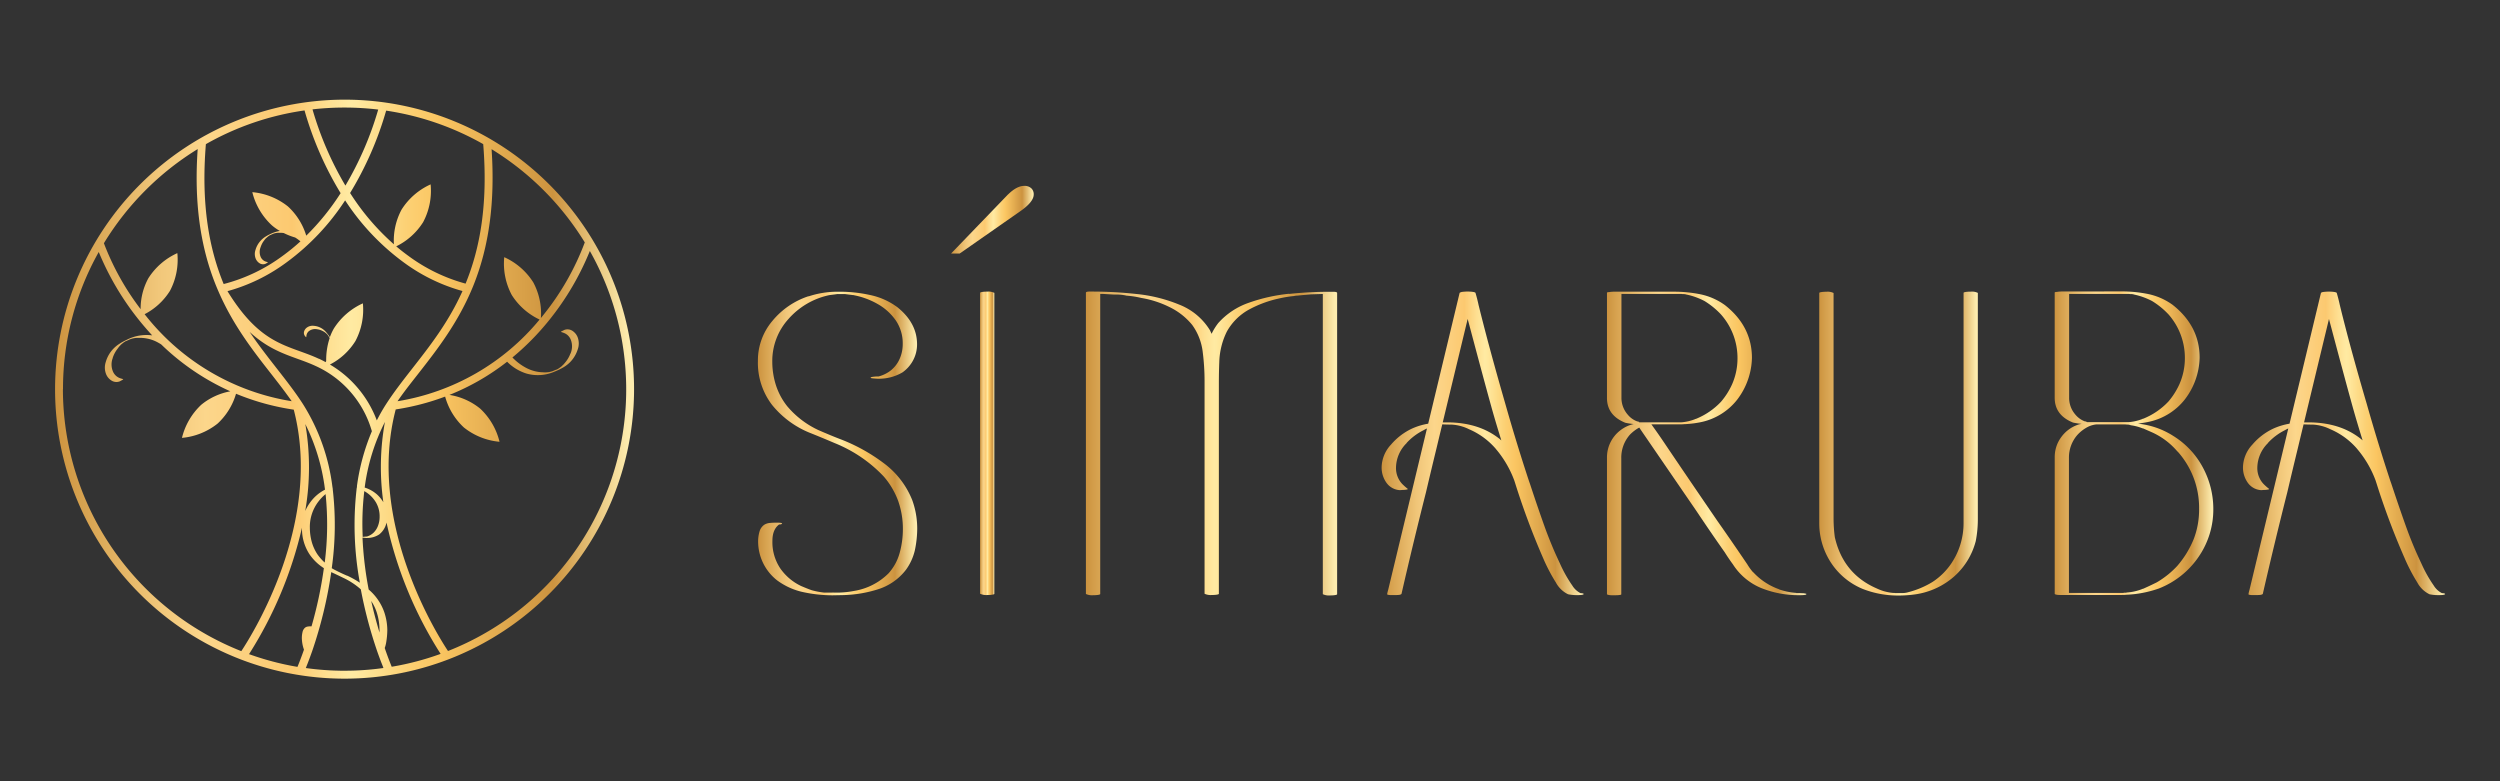 <svg xmlns="http://www.w3.org/2000/svg" xmlns:xlink="http://www.w3.org/1999/xlink" id="Capa_1" data-name="Capa 1" viewBox="0 0 800 250"><rect x="0" y="0" width="800" height="250" fill="#333333" stroke="none"/><defs><style>.cls-1{fill:url(#Degradado_sin_nombre);}.cls-2{fill:url(#Degradado_sin_nombre_2);}.cls-3{fill:url(#Degradado_sin_nombre_3);}.cls-4{fill:url(#Degradado_sin_nombre_4);}.cls-5{fill:url(#Degradado_sin_nombre_5);}.cls-6{fill:url(#Degradado_sin_nombre_6);}.cls-7{fill:url(#Degradado_sin_nombre_7);}.cls-8{fill:url(#Degradado_sin_nombre_8);}.cls-9{fill:url(#Degradado_sin_nombre_9);}.cls-10{fill:url(#Degradado_sin_nombre_10);}.cls-11{fill:url(#Degradado_sin_nombre_11);}.cls-12{fill:url(#Degradado_sin_nombre_12);}.cls-13{fill:url(#Degradado_sin_nombre_13);}.cls-14{fill:url(#Degradado_sin_nombre_14);}</style><linearGradient id="Degradado_sin_nombre" x1="242.53" y1="110.15" x2="293.52" y2="110.15" gradientTransform="matrix(1, 0, 0, -1, 0, 252)" gradientUnits="userSpaceOnUse"><stop offset="0" stop-color="#cc933f"></stop><stop offset="0.04" stop-color="#d5a04d"></stop><stop offset="0.18" stop-color="#f1c77a"></stop><stop offset="0.26" stop-color="#fcd68b"></stop><stop offset="0.41" stop-color="#fcc970"></stop><stop offset="0.47" stop-color="#fedf91"></stop><stop offset="0.51" stop-color="#ffeaa2"></stop><stop offset="0.52" stop-color="#ffe9a0"></stop><stop offset="0.61" stop-color="#fcd073"></stop><stop offset="0.66" stop-color="#fbc662"></stop><stop offset="0.86" stop-color="#cc933f"></stop><stop offset="0.99" stop-color="#fdecae"></stop><stop offset="1" stop-color="#fdecae"></stop></linearGradient><linearGradient id="Degradado_sin_nombre_2" x1="313.62" y1="110.15" x2="318.2" y2="110.15" xlink:href="#Degradado_sin_nombre"></linearGradient><linearGradient id="Degradado_sin_nombre_3" x1="304.33" y1="181.7" x2="330.79" y2="181.7" xlink:href="#Degradado_sin_nombre"></linearGradient><linearGradient id="Degradado_sin_nombre_4" x1="347.49" y1="110.06" x2="427.91" y2="110.06" xlink:href="#Degradado_sin_nombre"></linearGradient><linearGradient id="Degradado_sin_nombre_5" x1="442.12" y1="110.11" x2="506.78" y2="110.11" xlink:href="#Degradado_sin_nombre"></linearGradient><linearGradient id="Degradado_sin_nombre_6" x1="514.23" y1="110.12" x2="577.99" y2="110.12" xlink:href="#Degradado_sin_nombre"></linearGradient><linearGradient id="Degradado_sin_nombre_7" x1="582.15" y1="110.08" x2="632.9" y2="110.08" xlink:href="#Degradado_sin_nombre"></linearGradient><linearGradient id="Degradado_sin_nombre_8" x1="657.5" y1="110.11" x2="708.26" y2="110.11" xlink:href="#Degradado_sin_nombre"></linearGradient><linearGradient id="Degradado_sin_nombre_9" x1="717.74" y1="110.11" x2="782.39" y2="110.11" xlink:href="#Degradado_sin_nombre"></linearGradient><linearGradient id="Degradado_sin_nombre_10" x1="17.62" y1="127.47" x2="202.89" y2="127.47" xlink:href="#Degradado_sin_nombre"></linearGradient><linearGradient id="Degradado_sin_nombre_11" x1="178.18" y1="133.78" x2="178.29" y2="133.78" xlink:href="#Degradado_sin_nombre"></linearGradient><linearGradient id="Degradado_sin_nombre_12" x1="40.09" y1="142.73" x2="40.2" y2="142.73" xlink:href="#Degradado_sin_nombre"></linearGradient><linearGradient id="Degradado_sin_nombre_13" x1="86.2" y1="176.73" x2="86.28" y2="176.73" xlink:href="#Degradado_sin_nombre"></linearGradient><linearGradient id="Degradado_sin_nombre_14" x1="104.72" y1="144.9" x2="104.78" y2="144.9" xlink:href="#Degradado_sin_nombre"></linearGradient></defs><path id="SVGID" class="cls-1" d="M249.26,167.78h0m9.49-73a25.13,25.13,0,0,0-11.61,7.94,19.56,19.56,0,0,0-4.61,12.79,22.16,22.16,0,0,0,4.48,14,30,30,0,0,0,12.56,9.16q3.71,1.49,7.47,3.1a44.2,44.2,0,0,1,15.75,10.7,25,25,0,0,1,4.65,7.91,26.79,26.79,0,0,1,1.48,9,28.54,28.54,0,0,1-1,7.44,16.22,16.22,0,0,1-3.57,6.63,20.18,20.18,0,0,1-11,5.64l0,0a30.56,30.56,0,0,1-4.78.54q-1.35,0-1.62,0a7.12,7.12,0,0,0-.74,0h-2.49a25.41,25.41,0,0,1-3.9-.74c-.68-.22-1.82-.67-3.43-1.35a17,17,0,0,1-6.7-5.65,15.08,15.08,0,0,1-2.52-8.82c0-2.42.71-4.16,2.14-5.24h.28a1.61,1.61,0,0,0,.34-.07.52.52,0,0,0,.34-.2q0-.27-1.11-.3l-1.18,0a15.42,15.42,0,0,0-1.78.1,4,4,0,0,0-1.65.57,4,4,0,0,0-1.55,2.32,11.34,11.34,0,0,0-.4,2.93,15.83,15.83,0,0,0,6.06,12.52,21.68,21.68,0,0,0,8.45,3.8,44.62,44.62,0,0,0,9.26,1l3.57-.07a40,40,0,0,0,11-1.85,18.07,18.07,0,0,0,9-6.3,17.24,17.24,0,0,0,2.8-6.13,34.13,34.13,0,0,0,.77-6.87A26.68,26.68,0,0,0,291.9,160a27.3,27.3,0,0,0-9.09-11.78,57,57,0,0,0-13.33-7.47c-2.51-.94-5-2-7.54-3.1a29,29,0,0,1-10.1-7.74,21.41,21.41,0,0,1-3.57-6.73,24.79,24.79,0,0,1-1.14-7.47,20,20,0,0,1,5.15-13.6,24.07,24.07,0,0,1,13.1-7.67l1.78-.23.71-.1h2.59c.62.09,1.46.19,2.53.32a1.09,1.09,0,0,1,.4.07,24.6,24.6,0,0,1,7.54,2.83,17.48,17.48,0,0,1,5.72,5.21,13,13,0,0,1,2.22,7.58,11.61,11.61,0,0,1-.91,4.54,10,10,0,0,1-2.8,3.8,10.67,10.67,0,0,1-4,2,12.94,12.94,0,0,0-1.89.13,1.75,1.75,0,0,0-.34.07.48.48,0,0,0-.34.2c0,.09.19.16.57.2s.95.09,1.71.13a14.8,14.8,0,0,0,7.88-2,11,11,0,0,0,3.5-4,10.84,10.84,0,0,0,1.21-5q0-6.8-6.26-11.85a22.16,22.16,0,0,0-8.65-3.91,44.91,44.91,0,0,0-9.73-1.08H268a29.21,29.21,0,0,0-9.29,1.5"></path><path id="SVGID-2" data-name="SVGID" class="cls-2" d="M314.33,93.42c-.47.07-.71.17-.71.3V190a4.85,4.85,0,0,0,2.42.4,9.66,9.66,0,0,0,1.48-.1c.45-.07.67-.17.67-.3V93.72a4.27,4.27,0,0,0-2.29-.4,10.63,10.63,0,0,0-1.57.1"></path><path id="SVGID-3" data-name="SVGID" class="cls-3" d="M322.57,62.22,304.33,81.14h2.76l19.19-13.4q4.52-3.09,4.51-5.52a2.6,2.6,0,0,0-.81-2,3.18,3.18,0,0,0-2.22-.74q-2.37,0-5.19,2.76"></path><path id="SVGID-4" data-name="SVGID" class="cls-4" d="M412.55,94a54.94,54.94,0,0,0-12.86,2.86,23.31,23.31,0,0,0-9.86,6.53,19.17,19.17,0,0,0-2.12,3.43c-.19-.4-.36-.81-.57-1.21a20.14,20.14,0,0,0-9.73-8.11,48.54,48.54,0,0,0-13.83-3.43,133.38,133.38,0,0,0-13.8-.77l-1.21,0c-.72,0-1.08.15-1.08.37v96.4a4.49,4.49,0,0,0,2.29.4,10.86,10.86,0,0,0,1.58-.1c.47-.07.71-.17.71-.3V94.06H353l3.5.2-.27-.07a2.33,2.33,0,0,0,.47.07,15,15,0,0,1,3.77.34h-.13a28.63,28.63,0,0,1,4.85.74,31.88,31.88,0,0,1,9,2.9,21.29,21.29,0,0,1,7.3,5.72,18.39,18.39,0,0,1,3.36,8.52,73.78,73.78,0,0,1,.61,9.39V190a4.49,4.49,0,0,0,2.29.4,10.86,10.86,0,0,0,1.58-.1c.47-.07.71-.17.71-.3V122.54q0-3.37.13-6.6a23.44,23.44,0,0,1,2.42-9.83,18.12,18.12,0,0,1,7-7,36,36,0,0,1,9.59-3.57,37.66,37.66,0,0,1,4.91-.81,4.18,4.18,0,0,1,1-.13c1.39-.14,2.83-.27,4.31-.4l3.9-.13v96.07a4.49,4.49,0,0,0,2.29.4,10.86,10.86,0,0,0,1.58-.1c.47-.07.71-.17.71-.3V93.74c0-.22-.36-.35-1.08-.37l-1.21,0a122,122,0,0,0-13.07.69"></path><path id="SVGID-5" data-name="SVGID" class="cls-5" d="M469.64,102c.12.46.24.93.37,1.39q4.51,17,7.17,26.59,1.33,4.8,3.25,10.95c-.18-.15-.34-.31-.52-.45q-6.66-5.31-16.83-5.32c-.47,0-.93,0-1.4,0q4-16.6,8-33.21m-1.93-8.51a1.66,1.66,0,0,0-.67.27q-5.52,23-10.06,41.87a20.91,20.91,0,0,0-5.3,1.62,19.93,19.93,0,0,0-6.6,5.08,10.91,10.91,0,0,0-3,7.3,8.35,8.35,0,0,0,1.48,4.81,5.63,5.63,0,0,0,4.38,2.46l.88-.07a6.88,6.88,0,0,0,1.35-.14c.18,0,.27-.11.27-.2a19.58,19.58,0,0,1-1.76-1.56,7.39,7.39,0,0,1-2-5.24,11.22,11.22,0,0,1,3.5-7.94l-.13.07a18.66,18.66,0,0,1,5.45-4.1,11.26,11.26,0,0,1,1.09-.56q-7.61,31.66-12.4,51.59a11.8,11.8,0,0,0-.34,1.42q0,.27,1.08.3l1.21,0c.54,0,1.08,0,1.62-.07a1.5,1.5,0,0,0,.67-.27q3.63-15.88,7.87-32.65,1.62-6.93,3.3-13.8c.62-2.61,1.25-5.21,1.88-7.82h-.06l.06,0v0h.19c.38,0,1.3.06,2.78.06a14.33,14.33,0,0,1,5.59,1.48,23.36,23.36,0,0,1,8.62,6.33l-.07-.07a33.65,33.65,0,0,1,5.91,10.06c.1.29.19.56.28.85a238.88,238.88,0,0,0,8.95,24,57.2,57.2,0,0,0,4.11,7.88,8.73,8.73,0,0,0,3.91,3.77,13.64,13.64,0,0,0,2.69.27c.54,0,1.08,0,1.62-.07a1.75,1.75,0,0,0,.34-.07.48.48,0,0,0,.34-.2c0-.16-.33-.26-.94-.29,0,0-.07,0-.07,0a6.48,6.48,0,0,1-2.62-2.42,42.46,42.46,0,0,1-4-7.14c-1.62-3.41-3.07-6.87-4.38-10.37-1.82-5-3.54-10.09-5.21-15.14h0c-.11-.33-.23-.63-.35-1q-4-12.15-7.46-24.36-5.31-18.37-8.62-31.84c-.27-1.26-.58-2.49-.94-3.7,0-.13-.1-.24-.3-.3a1.69,1.69,0,0,0-.37-.1,9.85,9.85,0,0,0-1.62-.14,13.26,13.26,0,0,0-2.18.13"></path><path id="SVGID-6" data-name="SVGID" class="cls-6" d="M524.4,135c0-.09-.2-.14-.47-.14a7.05,7.05,0,0,1-3-2.11,8.13,8.13,0,0,1-2.07-5.43V94.06h19a3.83,3.83,0,0,1,.65.06h0a2.78,2.78,0,0,1,1.14.14s0,0,.05,0a22.05,22.05,0,0,1,5.74,2.07,25,25,0,0,1,5.26,4.28A21,21,0,0,1,556,114.73a20.56,20.56,0,0,1-1.75,8.28,23.26,23.26,0,0,1-3.49,5.51,22.6,22.6,0,0,1-8.09,5.53.45.45,0,0,0-.3.1,15.26,15.26,0,0,1-4.41,1H525c-.35,0-.56,0-.6-.14m-7.88-41.67a8.86,8.86,0,0,0-1.62.14c-.45,0-.67.05-.67.27v33.59q0,5.58,5.86,7.94a20.27,20.27,0,0,0,2.67.41,10.78,10.78,0,0,0-4.15,1.94,10.9,10.9,0,0,0-4.38,8.75v43.76c0,.09.23.18.67.27s1.08.07,1.62.07,1.08,0,1.62-.07.67-.09.67-.27V146.57a11,11,0,0,1,2.75-7.46,12.71,12.71,0,0,1,3-2.29c.13.2.28.39.4.6l17.91,26.12q4.5,6.74,9.09,13.26,1.22,1.95,2.56,3.77a19.66,19.66,0,0,0,9.16,7.64,31.93,31.93,0,0,0,12.05,2.25c.54,0,1.08,0,1.62-.07s.67-.09.67-.27-.1-.15-.3-.17a.75.75,0,0,1-.37-.1c-.54,0-1.08-.07-1.62-.07h-.87l-.1-.05a21.91,21.91,0,0,1-5.56-1.16h.13a20.57,20.57,0,0,1-8.35-5.52l.07.14a16.33,16.33,0,0,1-1.88-2.56q-5.11-7.55-9.56-13.87-9.36-13.66-17.17-25.25-1.95-2.89-4-5.72h8.95c.54,0,1.08,0,1.62-.07a1.28,1.28,0,0,0,.3,0,32.77,32.77,0,0,0,5.29-.7,19.87,19.87,0,0,0,11.31-7.14,22.81,22.81,0,0,0,4.71-13.33q0-10.1-8.62-16.9a20.54,20.54,0,0,0-7.84-3.47,43.05,43.05,0,0,0-8.58-.84H516.52Z"></path><path id="SVGID-7" data-name="SVGID" class="cls-7" d="M629.05,93.42c-.47.07-.71.17-.71.3v73.65a23.16,23.16,0,0,1-3.91,12.92,21.4,21.4,0,0,1-6,5.92,28.31,28.31,0,0,1-7.81,3.3,6.45,6.45,0,0,1-2,.27h-2.2a1.69,1.69,0,0,0-.43-.05h-.27a15.17,15.17,0,0,1-5.12-1.41q-10.77-4.65-13.46-16.43a46.18,46.18,0,0,1-.4-6.13v-72a4.27,4.27,0,0,0-2.29-.4,10.86,10.86,0,0,0-1.58.1c-.47.07-.71.17-.71.3v73.72a23,23,0,0,0,4.71,13.93,22.25,22.25,0,0,0,9.26,7.07,30.81,30.81,0,0,0,11.41,2.09,38,38,0,0,0,5.52-.4,23.9,23.9,0,0,0,12.18-5.62,22.68,22.68,0,0,0,7-11.41,36.61,36.61,0,0,0,.67-7.07V93.73a4.27,4.27,0,0,0-2.29-.4,9.57,9.57,0,0,0-1.56.09"></path><path id="SVGID-8" data-name="SVGID" class="cls-8" d="M671,135.8c2.65,0,4.1,0,4.38,0s1.77,0,4.51,0l.94.07h-.34a3.05,3.05,0,0,1,.94.07,3.37,3.37,0,0,0,.87.21,15.65,15.65,0,0,1,3.36.94h.14c1,.45,2,.88,2.9,1.28a23.15,23.15,0,0,1,8.15,6.19l-.07-.14a27,27,0,0,1,6.93,18.38,26.19,26.19,0,0,1-1.72,9.69,30.65,30.65,0,0,1-5.22,8.55l.07-.07a28.6,28.6,0,0,1-6.67,5.38q-2.29,1.14-4.44,2.09c-.14,0-.23,0-.27.07a16.14,16.14,0,0,1-4.78,1.08,2.76,2.76,0,0,1-.94.07l-.27.07H662.06V146.57a11,11,0,0,1,2.75-7.45,12,12,0,0,1,3.58-2.65,8.22,8.22,0,0,1,2.49-.67l-.27.07a1.79,1.79,0,0,1,.35-.07m-3.3-.81c0-.09-.2-.14-.47-.14a7.12,7.12,0,0,1-3-2.1,8.13,8.13,0,0,1-2.07-5.43V94.06h19a3.83,3.83,0,0,1,.65.06h0a2.87,2.87,0,0,1,1.15.14s0,0,0,0a22.05,22.05,0,0,1,5.74,2.07,25,25,0,0,1,5.26,4.28,21,21,0,0,1,5.24,14.06,20.56,20.56,0,0,1-1.75,8.28,23.26,23.26,0,0,1-3.49,5.51,22.6,22.6,0,0,1-8.09,5.53.44.44,0,0,0-.3.1,15.26,15.26,0,0,1-4.41,1H668.27c-.36,0-.57,0-.61-.14m-7.88-41.67a8.68,8.68,0,0,0-1.61.14c-.45,0-.67.05-.67.27v33.59q0,5.58,5.86,7.94a23.58,23.58,0,0,0,2.74.42c-.31.07-.62.1-.92.19a11,11,0,0,0-5.55,4,10.69,10.69,0,0,0-2.12,6.46v43.76c0,.09.23.18.67.27s1.08.07,1.61.07h19c.54,0,1.08,0,1.62-.07h0a35.52,35.52,0,0,0,10.42-2,27.43,27.43,0,0,0,12.72-10.13,26.68,26.68,0,0,0,4.71-15.38,28,28,0,0,0-3.23-13,26.55,26.55,0,0,0-9.56-10.3,25.89,25.89,0,0,0-8.85-3.57c-.8-.15-1.61-.28-2.44-.4a35.73,35.73,0,0,0,3.68-.61,19.87,19.87,0,0,0,11.31-7.14,22.81,22.81,0,0,0,4.71-13.33q0-10.09-8.62-16.9a20.54,20.54,0,0,0-7.84-3.47,43.05,43.05,0,0,0-8.58-.84Z"></path><path id="SVGID-9" data-name="SVGID" class="cls-9" d="M745.25,102c.12.46.24.93.37,1.39q4.51,17,7.17,26.59,1.34,4.8,3.25,10.95c-.18-.15-.34-.31-.52-.45q-6.66-5.31-16.83-5.32c-.47,0-.93,0-1.39,0q4-16.6,8-33.21m-1.92-8.51a1.61,1.61,0,0,0-.67.27q-5.52,23-10.06,41.87a21,21,0,0,0-5.3,1.62,19.93,19.93,0,0,0-6.6,5.08,10.91,10.91,0,0,0-3,7.3,8.35,8.35,0,0,0,1.48,4.81,5.63,5.63,0,0,0,4.38,2.46l.88-.07a6.71,6.71,0,0,0,1.34-.14c.18,0,.27-.11.27-.2a19.58,19.58,0,0,1-1.76-1.56,7.39,7.39,0,0,1-2-5.24,11.26,11.26,0,0,1,3.5-7.94l-.13.07a18.66,18.66,0,0,1,5.45-4.1,11.26,11.26,0,0,1,1.09-.56q-7.61,31.66-12.4,51.59a11.8,11.8,0,0,0-.34,1.42q0,.27,1.08.3l1.21,0c.54,0,1.08,0,1.61-.07a1.6,1.6,0,0,0,.68-.27q3.63-15.88,7.87-32.65,1.62-6.93,3.3-13.8c.62-2.61,1.25-5.21,1.88-7.82h-.06l.06,0v0h.19c.38,0,1.3.06,2.78.06a14.33,14.33,0,0,1,5.59,1.48,23.36,23.36,0,0,1,8.62,6.33l-.07-.07a33.65,33.65,0,0,1,5.91,10.06c.1.29.18.56.28.85a236.51,236.51,0,0,0,9,24,58.26,58.26,0,0,0,4.1,7.88,8.73,8.73,0,0,0,3.91,3.77,13.71,13.71,0,0,0,2.69.27c.54,0,1.08,0,1.62-.07a1.75,1.75,0,0,0,.34-.07.48.48,0,0,0,.34-.2c0-.16-.32-.26-.94-.29,0,0-.07,0-.07,0a6.48,6.48,0,0,1-2.62-2.42,42.46,42.46,0,0,1-4-7.14q-2.43-5.11-4.38-10.37c-1.82-5-3.54-10.09-5.22-15.14h0c-.11-.33-.23-.63-.35-1q-4-12.15-7.46-24.36Q752,111,748.73,97.56c-.27-1.26-.59-2.49-.94-3.7,0-.13-.1-.24-.3-.3a1.69,1.69,0,0,0-.37-.1,9.85,9.85,0,0,0-1.62-.14,13,13,0,0,0-2.17.13"></path><path id="SVGID-10" data-name="SVGID" class="cls-10" d="M118.76,192.27a14.88,14.88,0,0,1,1.89,4,18.56,18.56,0,0,1,.79,5.5c0,.21,0,.42,0,.64-.9-3-1.82-6.38-2.66-10.13m-10,22.34a87.26,87.26,0,0,1-10.92-.85c.31-.77.71-1.78,1.16-3,.28-.75.58-1.58.9-2.48A140.11,140.11,0,0,0,106,183.08c1.23.57,2.49,1.16,3.74,1.78a23.28,23.28,0,0,1,5.72,3.73,141.45,141.45,0,0,0,5,19.11c.33,1,.65,1.86.94,2.66.51,1.41,1,2.56,1.3,3.4a88.29,88.29,0,0,1-12.46.87h-1.54m-29-5.32h0a129.24,129.24,0,0,0,16.94-40.48h0a14.84,14.84,0,0,0,2.4,8.54,15.86,15.86,0,0,0,4.6,4.44,132.86,132.86,0,0,1-3.95,18.61h-.16a6.16,6.16,0,0,0-1,.07,1.82,1.82,0,0,0-.89.35,2.49,2.49,0,0,0-.83,1.42,8.19,8.19,0,0,0-.22,1.8,11.69,11.69,0,0,0,.68,3.83c-.89,2.56-1.64,4.44-2.08,5.51a90.08,90.08,0,0,1-15.54-4.09M121.37,171a6.59,6.59,0,0,0,1.88-2.43,7,7,0,0,0,.44-1.36h0v0A128.32,128.32,0,0,0,141,209.24h0a88.91,88.91,0,0,1-15.65,4.12c-.46-1.12-1.28-3.18-2.24-6a9.5,9.5,0,0,0,.43-1.56,24.87,24.87,0,0,0,.4-4.21A18.47,18.47,0,0,0,123,196a16.76,16.76,0,0,0-4.87-7.22l-.15-.13A114.59,114.59,0,0,1,116,172a.77.77,0,0,0,.25.07c.2,0,.51.05.92.08h.27a7,7,0,0,0,4-1.19m-19.77,6.56a13.94,13.94,0,0,1-1.91-4.12,17.61,17.61,0,0,1-.61-4.58,13.35,13.35,0,0,1,2.75-8.33,13.94,13.94,0,0,1,2.29-2.37,96.17,96.17,0,0,1-.28,21.9,16.3,16.3,0,0,1-2.24-2.5m14.9-20.36c.23.12.44.26.66.4a9.93,9.93,0,0,1,3.06,3.19,8.82,8.82,0,0,1,1.19,4.64,8,8,0,0,1-.49,2.79,6.05,6.05,0,0,1-1.49,2.32,5.33,5.33,0,0,1-2.12,1.2,5.82,5.82,0,0,0-1,.08l-.19,0a.27.27,0,0,0-.12.07,88,88,0,0,1,.51-14.73M97.62,135.54A64.74,64.74,0,0,1,104,156.69a13.37,13.37,0,0,0-4.86,4.24,13.89,13.89,0,0,0-1.47,2.59,81.61,81.61,0,0,0,0-28m25,25.19a11.13,11.13,0,0,0-2.07-2.52,10.93,10.93,0,0,0-3.9-2.17,64.28,64.28,0,0,1,6.48-21,80.51,80.51,0,0,0-.51,25.68h0m.52-25.66h0M111,184.2c-1.35-.58-2.69-1.22-4-1.9-.28-.15-.57-.31-.84-.48a99.26,99.26,0,0,0,.33-25.14c0-.32-.08-.64-.13-1A64.54,64.54,0,0,0,97,129.39c-2.47-3.86-5.36-7.55-8.42-11.47-2.89-3.71-5.89-7.52-8.7-11.72,5.38,5,10.4,6.85,15.31,8.62,1.91.69,3.88,1.4,5.82,2.3A32.8,32.8,0,0,1,119,138h0a68.59,68.59,0,0,0-4.77,17.49c0,.23,0,.45-.08.68a101.84,101.84,0,0,0,1,30.3,29.8,29.8,0,0,0-4-2.24M20.16,124.53A89.4,89.4,0,0,1,31.6,80.64a88.68,88.68,0,0,0,12.8,21.68c1.29,1.61,2.72,3.28,4.3,5a13.84,13.84,0,0,0-8,1.34,20.2,20.2,0,0,0-2.6,1.43,10.59,10.59,0,0,0-2.27,2,10.13,10.13,0,0,0-2,3.8,5.65,5.65,0,0,0,.19,4,4.31,4.31,0,0,0,1.73,1.93,2.91,2.91,0,0,0,2.58.21l.4-.22a3.85,3.85,0,0,0,.6-.35c.08-.06.1-.11.08-.15a9.3,9.3,0,0,1-1.16-.35,3.86,3.86,0,0,1-2.07-2,5.79,5.79,0,0,1-.07-4.47l-.05.06a9.45,9.45,0,0,1,1.67-3.09,5.37,5.37,0,0,1,.85-1l-.06,0q.43-.39,1.05-.87l.41-.27a1.22,1.22,0,0,0,.19-.12h0c.19-.06.62-.25,1.31-.57a7.19,7.19,0,0,1,2.93-.51,12,12,0,0,1,5.39,1.1l0,0a18.06,18.06,0,0,1,1.79,1,77,77,0,0,0,22.12,15,20.51,20.51,0,0,0-9.28,4.28,21.42,21.42,0,0,0-6.2,10.62,21.34,21.34,0,0,0,11.41-4.58A21,21,0,0,0,75.53,126,78,78,0,0,0,94,131.09c9.33,35.78-13,71.55-16.78,77.28a90.26,90.26,0,0,1-57.09-83.84M164,114.37a82.66,82.66,0,0,0,11.84-12.05,88,88,0,0,0,12.91-22,90,90,0,0,1-45.39,128h0c-3.88-5.86-26.08-41.57-16.73-77.3a78.22,78.22,0,0,0,15.81-4.11,21.1,21.1,0,0,0,6,9.88,21.34,21.34,0,0,0,11.41,4.58,21.42,21.42,0,0,0-6.2-10.62,20.71,20.71,0,0,0-9.83-4.38,75.5,75.5,0,0,0,18.46-10.62,14.88,14.88,0,0,0,6.31,3.82,13.42,13.42,0,0,0,9.06-.73,20.67,20.67,0,0,0,2.67-1.31,10.61,10.61,0,0,0,2.35-1.89,10.19,10.19,0,0,0,2.16-3.7,5.67,5.67,0,0,0,0-4.06,4.31,4.31,0,0,0-1.64-2,2.86,2.86,0,0,0-2.56-.32l-.4.2a5.28,5.28,0,0,0-.62.32q-.12.09-.09.15a9.82,9.82,0,0,1,1.14.4,3.79,3.79,0,0,1,2,2.11,5.8,5.8,0,0,1-.13,4.47l0-.06a9.85,9.85,0,0,1-1.8,3,5.25,5.25,0,0,1-.9.92l.06,0c-.3.25-.66.52-1.09.82l-.42.25a1.18,1.18,0,0,0-.19.11h0a0,0,0,0,0,0,0h0c-.19,0-.63.22-1.34.51a7.42,7.42,0,0,1-3,.38,12.14,12.14,0,0,1-5.34-1.35l0,0a17,17,0,0,1-4.57-3.44m-61.93.45c-2-.94-4.07-1.68-6-2.38-7.51-2.71-14.62-5.28-23.22-19.25a57.14,57.14,0,0,0,19-9.28,76,76,0,0,0,18.65-19.77,76,76,0,0,0,18.65,19.77A57.39,57.39,0,0,0,148,93.13h0c-4.48,10-10.45,17.6-16.07,24.79-3.05,3.91-5.94,7.61-8.42,11.47a57.38,57.38,0,0,0-2.93,5.14h0a35,35,0,0,0-15-17.88,20.84,20.84,0,0,0,8.16-7.52,21.37,21.37,0,0,0,2.38-12.06,21.47,21.47,0,0,0-9.29,8.06,17.13,17.13,0,0,0-1.27,2.77c-.12-.19-.24-.38-.38-.57a11.32,11.32,0,0,0-1.06-1.3,5.65,5.65,0,0,0-3.65-1.76,3.15,3.15,0,0,0-2.23.52,2.39,2.39,0,0,0-.89,1.16,1.64,1.64,0,0,0,.15,1.45l.16.2a1.7,1.7,0,0,0,.26.29s.07,0,.09,0a4.31,4.31,0,0,1,.08-.68,2.19,2.19,0,0,1,.9-1.35,3.26,3.26,0,0,1,2.47-.5l0,0a5.33,5.33,0,0,1,1.88.61,3.39,3.39,0,0,1,.62.37l0,0c.17.13.37.3.59.49l.19.2a.38.38,0,0,0,.09.09h0a7.44,7.44,0,0,0,.45.67c.08.14.15.27.21.4a22.33,22.33,0,0,0-1.11,7.37l-.15.23a.81.81,0,0,0,0,.11c-.68-.38-1.38-.74-2.12-1.09m-68.85-37h0a90.78,90.78,0,0,1,30-30.11c-1.17,16.76.75,31.09,5.88,43.74.21.51.41,1,.64,1.52,4.67,10.92,11.13,19.19,16.86,26.51,2.39,3.06,4.67,6,6.71,8.92h0a74.71,74.71,0,0,1-46.88-27.6,2.35,2.35,0,0,1-.19-.25,20.85,20.85,0,0,0,8.12-7.49A21.37,21.37,0,0,0,56.75,81a21.39,21.39,0,0,0-9.29,8.06A20.44,20.44,0,0,0,45,98.93,84,84,0,0,1,33.24,77.81m94,50.54c2-2.93,4.31-5.83,6.69-8.87,6-7.67,12.79-16.36,17.51-28,5.11-12.66,7-27,5.87-43.74a90.65,90.65,0,0,1,29.82,29.83,84.25,84.25,0,0,1-13.29,23.27l-.75.92a21.05,21.05,0,0,0-2.44-11.4,21.33,21.33,0,0,0-9.29-8.06,21.36,21.36,0,0,0,2.38,12.06,21.19,21.19,0,0,0,8.93,7.9,74.37,74.37,0,0,1-45.43,26.13ZM112,61.81A107.7,107.7,0,0,0,123.57,35.4h0a89.7,89.7,0,0,1,31.06,10.72c1.58,19.38-1.07,33.46-5.64,44.64a55.06,55.06,0,0,1-18.47-9c-1.2-.87-2.45-1.85-3.73-2.93a21.12,21.12,0,0,0,8.62-7.75A21.37,21.37,0,0,0,137.8,59a21.39,21.39,0,0,0-9.29,8.06,20.94,20.94,0,0,0-2.46,11.12,76.62,76.62,0,0,1-14-16.39M71.57,90.88c-4.6-11.19-7.28-25.3-5.69-44.75A89.19,89.19,0,0,1,97.45,35.34h0A107.27,107.27,0,0,0,109,61.81a77.76,77.76,0,0,1-11,13.6,20.81,20.81,0,0,0-5.85-9.34,21.34,21.34,0,0,0-11.41-4.58A21.42,21.42,0,0,0,87,72.11a17.43,17.43,0,0,0,2.53,1.79,11.34,11.34,0,0,0-2.85.91,13.71,13.71,0,0,0-1.85,1,7.42,7.42,0,0,0-1.61,1.43A7.26,7.26,0,0,0,81.75,80a4,4,0,0,0,.13,2.89,3.16,3.16,0,0,0,1.23,1.38,2.07,2.07,0,0,0,1.84.15l.28-.16a2.48,2.48,0,0,0,.43-.25s.07-.08.06-.11a7.47,7.47,0,0,1-.83-.25,2.74,2.74,0,0,1-1.47-1.43,4.11,4.11,0,0,1,0-3.18l0,0a6.81,6.81,0,0,1,1.19-2.2,3.76,3.76,0,0,1,.61-.69l0,0c.21-.18.45-.39.75-.62l.29-.19a.57.57,0,0,0,.13-.08h0c.14-.05.44-.18.93-.41a5.15,5.15,0,0,1,2.09-.36,7.27,7.27,0,0,1,1.4.09A21.14,21.14,0,0,0,94.44,76a13,13,0,0,1,1.7,1.24,65.78,65.78,0,0,1-5.6,4.57,54.68,54.68,0,0,1-19,9.09h0M100,35a89.06,89.06,0,0,1,10.26-.58,91.2,91.2,0,0,1,10.77.64,105.41,105.41,0,0,1-10.5,24.33A104.88,104.88,0,0,1,100,35M17.62,124.53a92.64,92.64,0,1,0,92.64-92.64,92.75,92.75,0,0,0-92.64,92.64"></path><path id="SVGID-11" data-name="SVGID" class="cls-11" d="M178.18,118.26h0m0,0h0l0,0,.07-.06Z"></path><path id="SVGID-12" data-name="SVGID" class="cls-12" d="M40.19,109.23l0,0-.06.06.1-.08h0"></path><path id="SVGID-13" data-name="SVGID" class="cls-13" d="M86.27,75.24l0,0,0,0,.08-.06h0"></path><path id="SVGID-14" data-name="SVGID" class="cls-14" d="M104.78,107.12h0l0,0,0,0Z"></path></svg>
